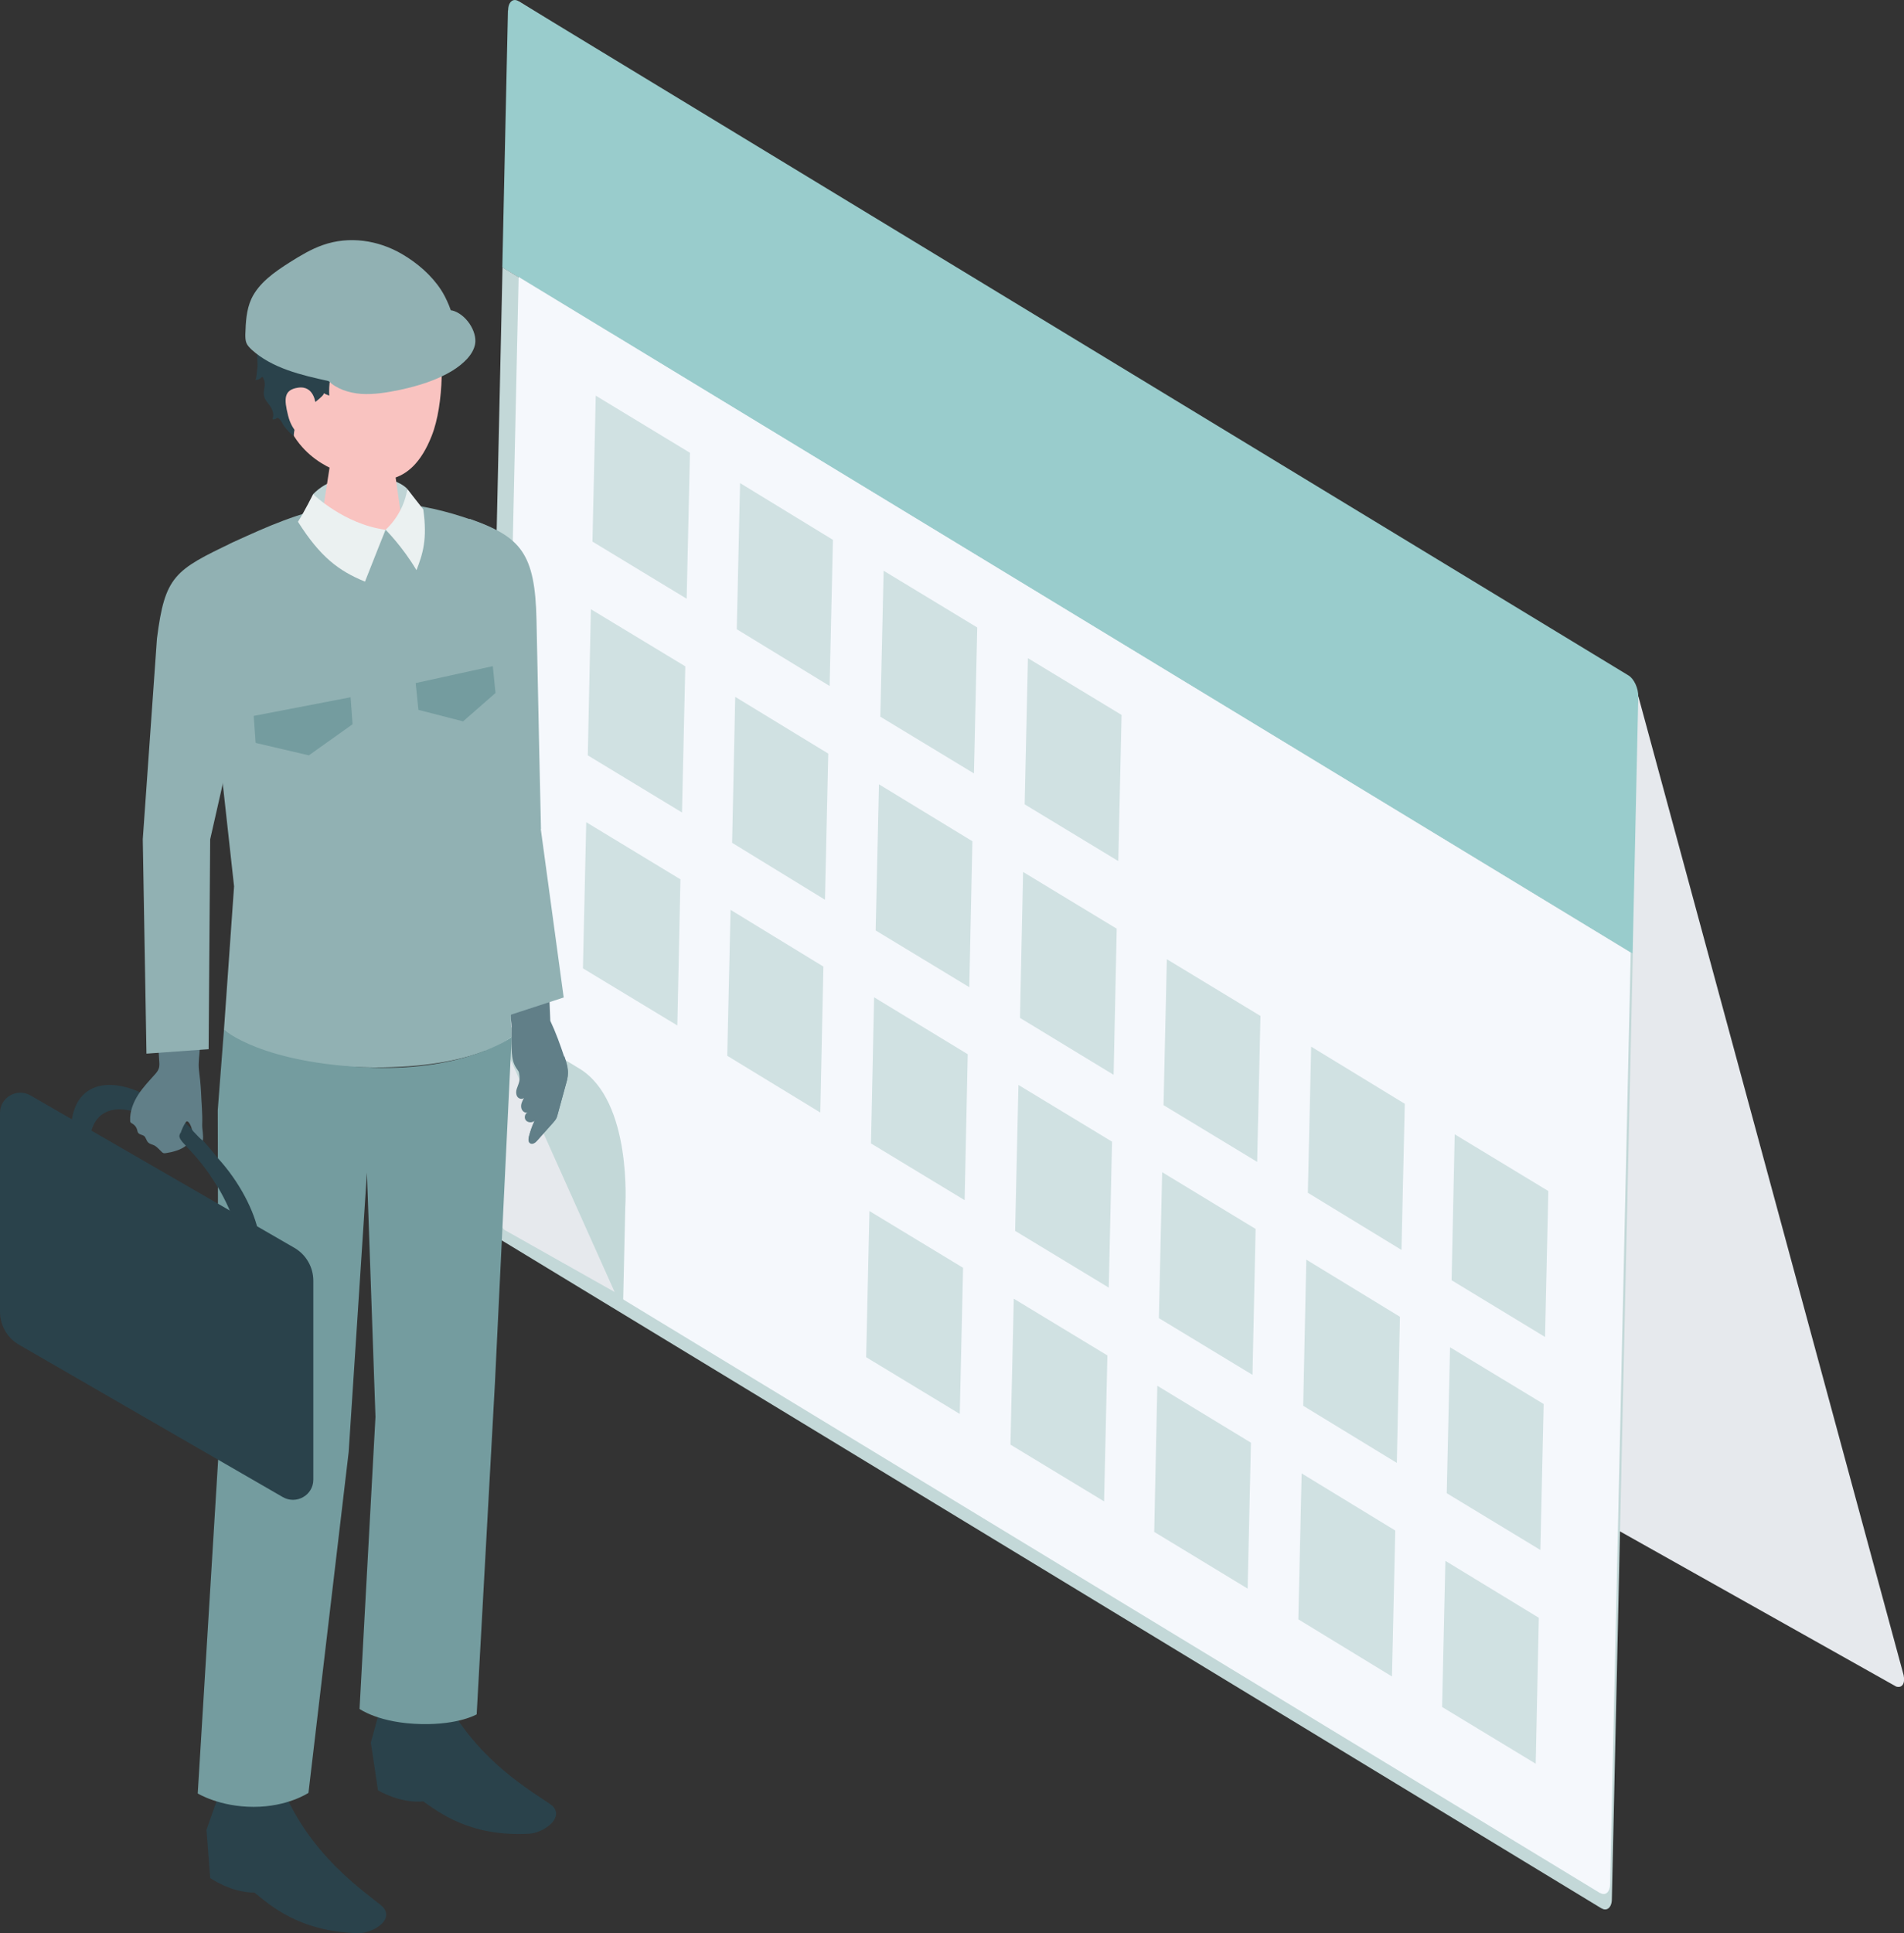 <?xml version="1.0" encoding="UTF-8"?>
<svg id="_レイヤー_2" data-name="レイヤー 2" xmlns="http://www.w3.org/2000/svg" viewBox="0 0 98.02 99.49">
  <rect x="0" y="0" width="98.02" height="99.49" fill="#333333" stroke="none"/>
  <defs>
    <style>
      .cls-1 {
        fill: #ebf1f1;
      }

      .cls-2 {
        fill: #c3d8d8;
      }

      .cls-3 {
        fill: #f9c3c0;
      }

      .cls-4 {
        fill: #e6e9ed;
      }

      .cls-5 {
        fill: #91b1b3;
      }

      .cls-6 {
        fill: #9cc;
      }

      .cls-7 {
        fill: #bfd4d5;
      }

      .cls-8 {
        fill: #617f88;
      }

      .cls-9 {
        fill: #d0e1e2;
      }

      .cls-10 {
        fill: #749c9f;
      }

      .cls-11 {
        fill: #2a424b;
      }

      .cls-12 {
        fill: #f5f8fc;
      }
    </style>
  </defs>
  <g id="_レイヤー_1-2" data-name="レイヤー 1">
    <g>
      <path class="cls-4" d="M97.62,86.79c.31.09.47-.17.38-.59l-13.65-50.35L26.69.06l15.57,55.64,55.36,31.09Z"/>
      <g>
        <g>
          <path class="cls-6" d="M26.16.53c0-.43.26-.64.53-.47l57.15,34.7c.28.17.51.66.5,1.09l-.29,13.23L25.86,13.76l.29-13.23Z"/>
          <path class="cls-2" d="M82.44,98.2L25.29,63.5c-.28-.17-.51-.66-.5-1.09l1.08-48.65,58.19,35.32-1.08,48.65c0,.43-.26.64-.53.47Z"/>
          <path class="cls-12" d="M82.38,97.42L26.11,63.24c-.27-.17-.48-.65-.47-1.08l1.06-47.91,57.25,34.77-1.06,47.91c0,.43-.23.64-.51.48Z"/>
          <path class="cls-2" d="M25.72,52.5l4.11,2.49c2.74,1.66,2.36,7.14,2.36,7.14l-.11,4.85-6.59-4,.23-10.49Z"/>
        </g>
        <path class="cls-4" d="M31.64,66.48l-5.94-13.25-.17,7.75s0,2.04.46,2.32l5.66,3.19Z"/>
        <g>
          <g>
            <polygon class="cls-9" points="52.75 41.39 57.57 44.31 57.74 36.79 52.92 33.87 52.75 41.39"/>
            <polygon class="cls-9" points="45.32 36.88 50.14 39.8 50.31 32.29 45.49 29.37 45.32 36.88"/>
            <polygon class="cls-9" points="37.93 32.38 42.71 35.3 42.88 27.78 38.1 24.86 37.93 32.38"/>
            <polygon class="cls-9" points="30.5 27.87 35.35 30.81 35.52 23.3 30.67 20.36 30.5 27.87"/>
          </g>
          <g>
            <polygon class="cls-9" points="74.73 65.88 79.54 68.8 79.71 61.29 74.89 58.37 74.73 65.88"/>
            <polygon class="cls-9" points="67.33 61.38 72.15 64.32 72.32 56.8 67.5 53.86 67.33 61.38"/>
            <polygon class="cls-9" points="59.9 56.87 64.72 59.79 64.89 52.28 60.07 49.36 59.9 56.87"/>
            <polygon class="cls-9" points="52.51 52.38 57.33 55.31 57.49 47.79 52.67 44.87 52.51 52.38"/>
            <polygon class="cls-9" points="45.08 47.88 49.9 50.8 50.06 43.29 45.25 40.36 45.08 47.88"/>
            <polygon class="cls-9" points="37.69 43.37 42.47 46.3 42.64 38.78 37.85 35.86 37.69 43.37"/>
            <polygon class="cls-9" points="30.26 38.87 35.11 41.81 35.28 34.29 30.42 31.35 30.26 38.87"/>
          </g>
          <g>
            <polygon class="cls-9" points="74.48 76.84 79.3 79.76 79.47 72.25 74.65 69.33 74.48 76.84"/>
            <polygon class="cls-9" points="67.09 72.34 71.91 75.28 72.07 67.76 67.25 64.82 67.09 72.34"/>
            <polygon class="cls-9" points="59.66 67.83 64.48 70.75 64.64 63.24 59.83 60.32 59.66 67.83"/>
            <polygon class="cls-9" points="52.26 63.34 57.08 66.26 57.25 58.75 52.43 55.83 52.26 63.34"/>
            <polygon class="cls-9" points="44.84 58.84 49.66 61.76 49.82 54.25 45 51.32 44.84 58.84"/>
            <polygon class="cls-9" points="37.44 54.33 42.23 57.25 42.39 49.74 37.61 46.82 37.44 54.33"/>
            <polygon class="cls-9" points="30.01 49.83 34.87 52.77 35.03 45.25 30.18 42.31 30.01 49.83"/>
          </g>
          <g>
            <polygon class="cls-9" points="74.24 87.84 79.06 90.76 79.22 83.25 74.41 80.32 74.24 87.84"/>
            <polygon class="cls-9" points="66.84 83.33 71.66 86.27 71.83 78.76 67.01 75.82 66.84 83.33"/>
            <polygon class="cls-9" points="59.42 78.83 64.23 81.75 64.4 74.24 59.58 71.31 59.42 78.83"/>
            <polygon class="cls-9" points="52.02 74.34 56.84 77.26 57.01 69.75 52.19 66.83 52.02 74.34"/>
            <polygon class="cls-9" points="44.59 69.84 49.41 72.76 49.58 65.24 44.76 62.32 44.59 69.84"/>
          </g>
        </g>
      </g>
    </g>
    <g>
      <g>
        <g>
          <path class="cls-11" d="M8.67,57.06c-2.65-1.93-4.82-1.54-5,.82l.98.57c.26-1.63,1.88-1.84,3.84-.41,1.54,1.12,2.87,2.95,3.49,4.65l1.33.77c-.74-2.3-2.54-4.85-4.65-6.38Z"/>
          <g>
            <path class="cls-8" d="M29.06,54.37c.1.28.19.57.18.86,0,.21-.06.41-.12.62-.14.5-.27,1-.41,1.5-.02.06-.03.12-.06.18-.04.08-.1.15-.16.22-.27.31-.55.61-.82.92-.09.11-.24.22-.36.15-.12-.06-.1-.23-.07-.36.07-.27.16-.53.28-.78-.12.1-.33.1-.44-.02-.11-.12-.07-.35.08-.41-.16.05-.32-.11-.33-.28-.02-.17.07-.32.14-.47-.1.09-.27.04-.34-.07-.07-.11-.07-.26-.03-.39.04-.13.1-.25.13-.38.05-.22,0-.44-.06-.65l2.4-.65Z"/>
            <path class="cls-8" d="M27.82,54.42c-.1.29-.06.61-.02.92.04.29.08.59.12.88.03.19.05.4-.04.57-.09.17-.36.25-.48.1-.06-.08-.07-.18-.08-.28-.03-.42-.17-.82-.4-1.17-.15-.22-.33-.42-.44-.66-.11-.25-.13-.53-.14-.8-.02-.39-.01-.78-.01-1.16,0-.37-.11-.74-.16-1.11-.12-.83-.19-1.66-.31-2.49l2.33-.08.14,3.39c.28.59.51,1.23.72,1.86.1.28.19.57.18.86,0,.21-.06.41-.12.62-.14.5-.27,1-.41,1.5-.02.06-.03.12-.06.18-.04.08-.1.15-.16.22-.27.31-.55.61-.82.92-.09.11-.24.22-.36.15-.12-.06-.1-.23-.07-.36.07-.27.16-.53.28-.78.2-.45.56-.75.56-1.24,0-.22-.04-.43-.09-.64-.08-.37-.15-.74-.23-1.11-.04.01-.07.07-.05.11"/>
          </g>
          <path class="cls-5" d="M27.85,42.67s-.15-6.62-.23-10.76c-.07-3.46-.82-4.29-3.44-5.21-2.27,2.72-.59,16.34-.59,16.34l2.39,9.28,3.04-.99-1.18-8.67Z"/>
          <path class="cls-5" d="M11.53,52.99l.52-7.38-1.61-14.6c-.21-1.26.29-2.54,1.67-3.16,3.16-1.43,6.85-3.2,12.81-.86.82.32,1.12,1.31,1.4,2.13.34.99.5,2.06.46,3.11,0,0-.07,1.81-.07,1.81-.03,3.45-.06,6.9-.09,10.35-.02,2.19-.13,4.35-.28,6.53-.07.96-.02,2.44-.02,2.44,0,0-1.79,1.6-7.11,1.57-5.79-.03-7.7-1.95-7.7-1.95Z"/>
          <path class="cls-11" d="M11.28,92.32l-.65,1.84.19,2.48s1.07.76,2.28.75c.76.61,2.27,2.02,5.35,2.09.66.01,1.81-.61,1.31-1.29-.31-.42-3.51-2.25-5.11-5.94-1.72-.17-3.37.07-3.37.07Z"/>
          <path class="cls-11" d="M19.61,87.78l-.52,1.89.37,2.46s1.12.68,2.33.57c.8.55,2.41,1.84,5.48,1.66.66-.04,1.76-.76,1.21-1.39-.34-.39-3.67-1.96-5.54-5.52-1.73-.03-3.35.33-3.35.33Z"/>
          <path class="cls-7" d="M20.97,25.16c-.72-.77-3.52-1.13-4.85.27-.1.68-.24,1.13-.24,1.13l2.42.87,2.6-.37s.13-1.37.06-1.9Z"/>
          <path class="cls-3" d="M18.59,22.82c-1.04,0-1.6.59-1.6,1.09l-.53,3.4c.05.59,2.2-.05,3.38-.05s.96.64.92.05l-.51-3.56c-.04-.52-.62-.94-1.66-.94Z"/>
          <path class="cls-3" d="M18.16,14.52c-2.97.02-3.79,2.25-3.79,4.95,0,3.52,2.32,4.6,3.5,4.95,1.45.42,3.25.8,4.35-1.98.66-1.65.63-4.52.27-5.63-.32-.97-1.37-2.32-4.34-2.3Z"/>
          <path class="cls-11" d="M20.39,17.45c-.35-.29-.68-.6-.99-.92-.83.63-1.48,1.48-1.87,2.45l-.33-.29c-.19.53-.28,1.11-.25,1.67-.1-.04-.2-.08-.3-.13.16.07-.84.77-.92.84-.4.34-.58.86-.61,1.37-.18-.14-.33-.3-.47-.48-.12-.15-.16-.34-.32-.44-.01,0-.03-.02-.04-.02-.02,0-.04.02-.06.03-.06.05-.14.06-.21.04.11-.23.01-.51-.14-.71-.09-.13-.2-.24-.26-.39-.11-.28.05-.55,0-.83-.01-.07-.05-.14-.08-.21,0,0,0-.02-.02-.02-.02-.02-.06,0-.08.03-.08.07-.19.12-.3.11.08-.11.07-.34.09-.47.04-.18.03-.36.02-.54-.05-.82-.09-1.58.27-2.35.15-.33.36-.63.62-.88.24-.24.77-.41.95-.66,0,0,1.81-2.51,6.11-.39.64.32,1.35.84,1.7,1.48.1.19.18.39.29.57.12.18.28.34.48.4-.05.1-.09.21-.18.29-.08.08-.2.12-.31.08.17.2.14.68.08.92-.03.12-.06.24-.08.36-.01.12,0,.25.08.35-.09.03-.2.03-.29,0-.08.09-.15.18-.23.26-.05-.16-.08-.24-.2-.36-.12-.11-.25-.21-.38-.31-.21-.15-.47-.27-.65-.45.17.17.33.33.5.5-.15.09-.34,0-.48-.1-.39-.25-.78-.53-1.15-.84Z"/>
          <path class="cls-3" d="M16.25,20.82s-.05-1-.91-.87c-.74.11-.72.59-.51,1.43.21.84.73,1.24,1.24,1.21.52-.02.18-1.77.18-1.77Z"/>
          <path class="cls-10" d="M11.25,74.97l-.04-17.84.32-4.14s1.93,1.76,7.7,1.95c4.74.16,7.11-1.57,7.11-1.57l-.86,17.8-.94,17.05s-.92.54-2.84.5c-2.17-.04-3.19-.78-3.19-.78l.82-15.03-.44-12.57-.94,14.38-2.07,17.54s-1.07.72-2.82.72c-1.76,0-2.88-.69-2.88-.69l1.06-17.32Z"/>
          <path class="cls-1" d="M19.85,27.26s-.56,1.39-1.06,2.67c-1.37-.56-2.31-1.28-3.45-3.08.33-.52.78-1.42.78-1.42,0,0,1.6,1.55,3.72,1.83Z"/>
          <path class="cls-1" d="M19.85,27.26s.92-.77,1.12-2.1c0,0,.53.69.82,1.05.22,1.55-.03,2.31-.35,3.13-.73-1.23-1.59-2.08-1.59-2.08"/>
          <path class="cls-8" d="M9.3,58.32s0-.02,0-.02c.07-.2.15-.39.27-.56.11-.15.26.2.28.27.02.04.02.09.04.12.03.06.09.12.14.17.13.14.26.28.41.4.05-.28-.04-.57-.03-.85.02-.55-.04-1.1-.06-1.65-.02-.39-.06-.77-.11-1.16-.04-.36.03-.75.05-1.12.04-.84.03-1.67.06-2.51,0,0-2.33.16-2.33.16.03.58.07,1.16.1,1.73.02.39.04.78.07,1.17.02.35.06.51-.19.79-.31.35-.64.69-.89,1.08s-.43.86-.41,1.32c0,.04,0,.07.03.1.02.03.06.05.1.07.11.07.2.18.23.31.02.06.02.12.06.16.07.09.2.09.29.15.11.08.12.25.22.34.09.09.22.1.33.16.14.08.26.23.38.34.02.02.05.04.08.05.03.01.07,0,.11,0,.34-.05.77-.16,1.04-.38-.1-.11-.27-.27-.32-.42-.04-.11,0-.14.04-.25Z"/>
          <path class="cls-5" d="M12.01,27.9c-3.03,1.44-3.52,1.74-3.93,4.96l-.73,10.33.19,11.03,3.2-.23.08-10.8,1.54-6.78c2.09-6.53-.35-8.52-.35-8.52Z"/>
          <path class="cls-11" d="M15.15,64.21l-13.58-7.84c-.7-.4-1.57.1-1.57.9v10.23c0,.7.37,1.35.98,1.7l13.58,7.84c.7.4,1.57-.1,1.57-.9v-10.23c0-.7-.37-1.35-.98-1.7Z"/>
          <path class="cls-11" d="M10.85,60.52c.48.7.87,1.44,1.13,2.16l1.33.77c-.2-1.09-.97-2.64-2.13-3.89l-.33.96Z"/>
        </g>
        <g>
          <path class="cls-5" d="M23.4,16.75c-.07-.65-.45-1.47-.7-1.84-.49-.75-1.22-1.38-2.01-1.84-1.22-.71-2.71-.94-4.07-.46-.6.21-1.15.54-1.69.88-.79.5-1.6,1.06-1.99,1.89-.26.57-.29,1.21-.31,1.83,0,.15,0,.31.06.45.05.12.15.22.25.32,1.06.97,2.56,1.32,3.98,1.63.47.1.95.21,1.43.19.57-.02,1.12-.2,1.64-.41,1.07-.43,2.08-1,2.99-1.68.12-.09.24-.19.31-.31.09-.17.11-.4.09-.65Z"/>
          <path class="cls-5" d="M23.26,15.97c.73.18,1.31,1.09,1.2,1.73-.1.56-.62,1.03-1.16,1.37-.82.5-1.77.79-2.7.99-.67.14-1.35.25-2,.21-.65-.05-1.28-.26-1.69-.67,1.2-.83,2.43-1.64,3.67-2.41.71-.44,1.48-1.16,2.34-1.24.12-.01.23,0,.34.03Z"/>
        </g>
      </g>
      <polygon class="cls-10" points="13.16 38.23 15.9 38.87 18.15 37.27 18.05 35.88 13.06 36.84 13.16 38.23"/>
      <polygon class="cls-10" points="21.4 35.15 21.54 36.53 23.84 37.12 25.51 35.66 25.37 34.28 21.4 35.15"/>
    </g>
  </g>
</svg>